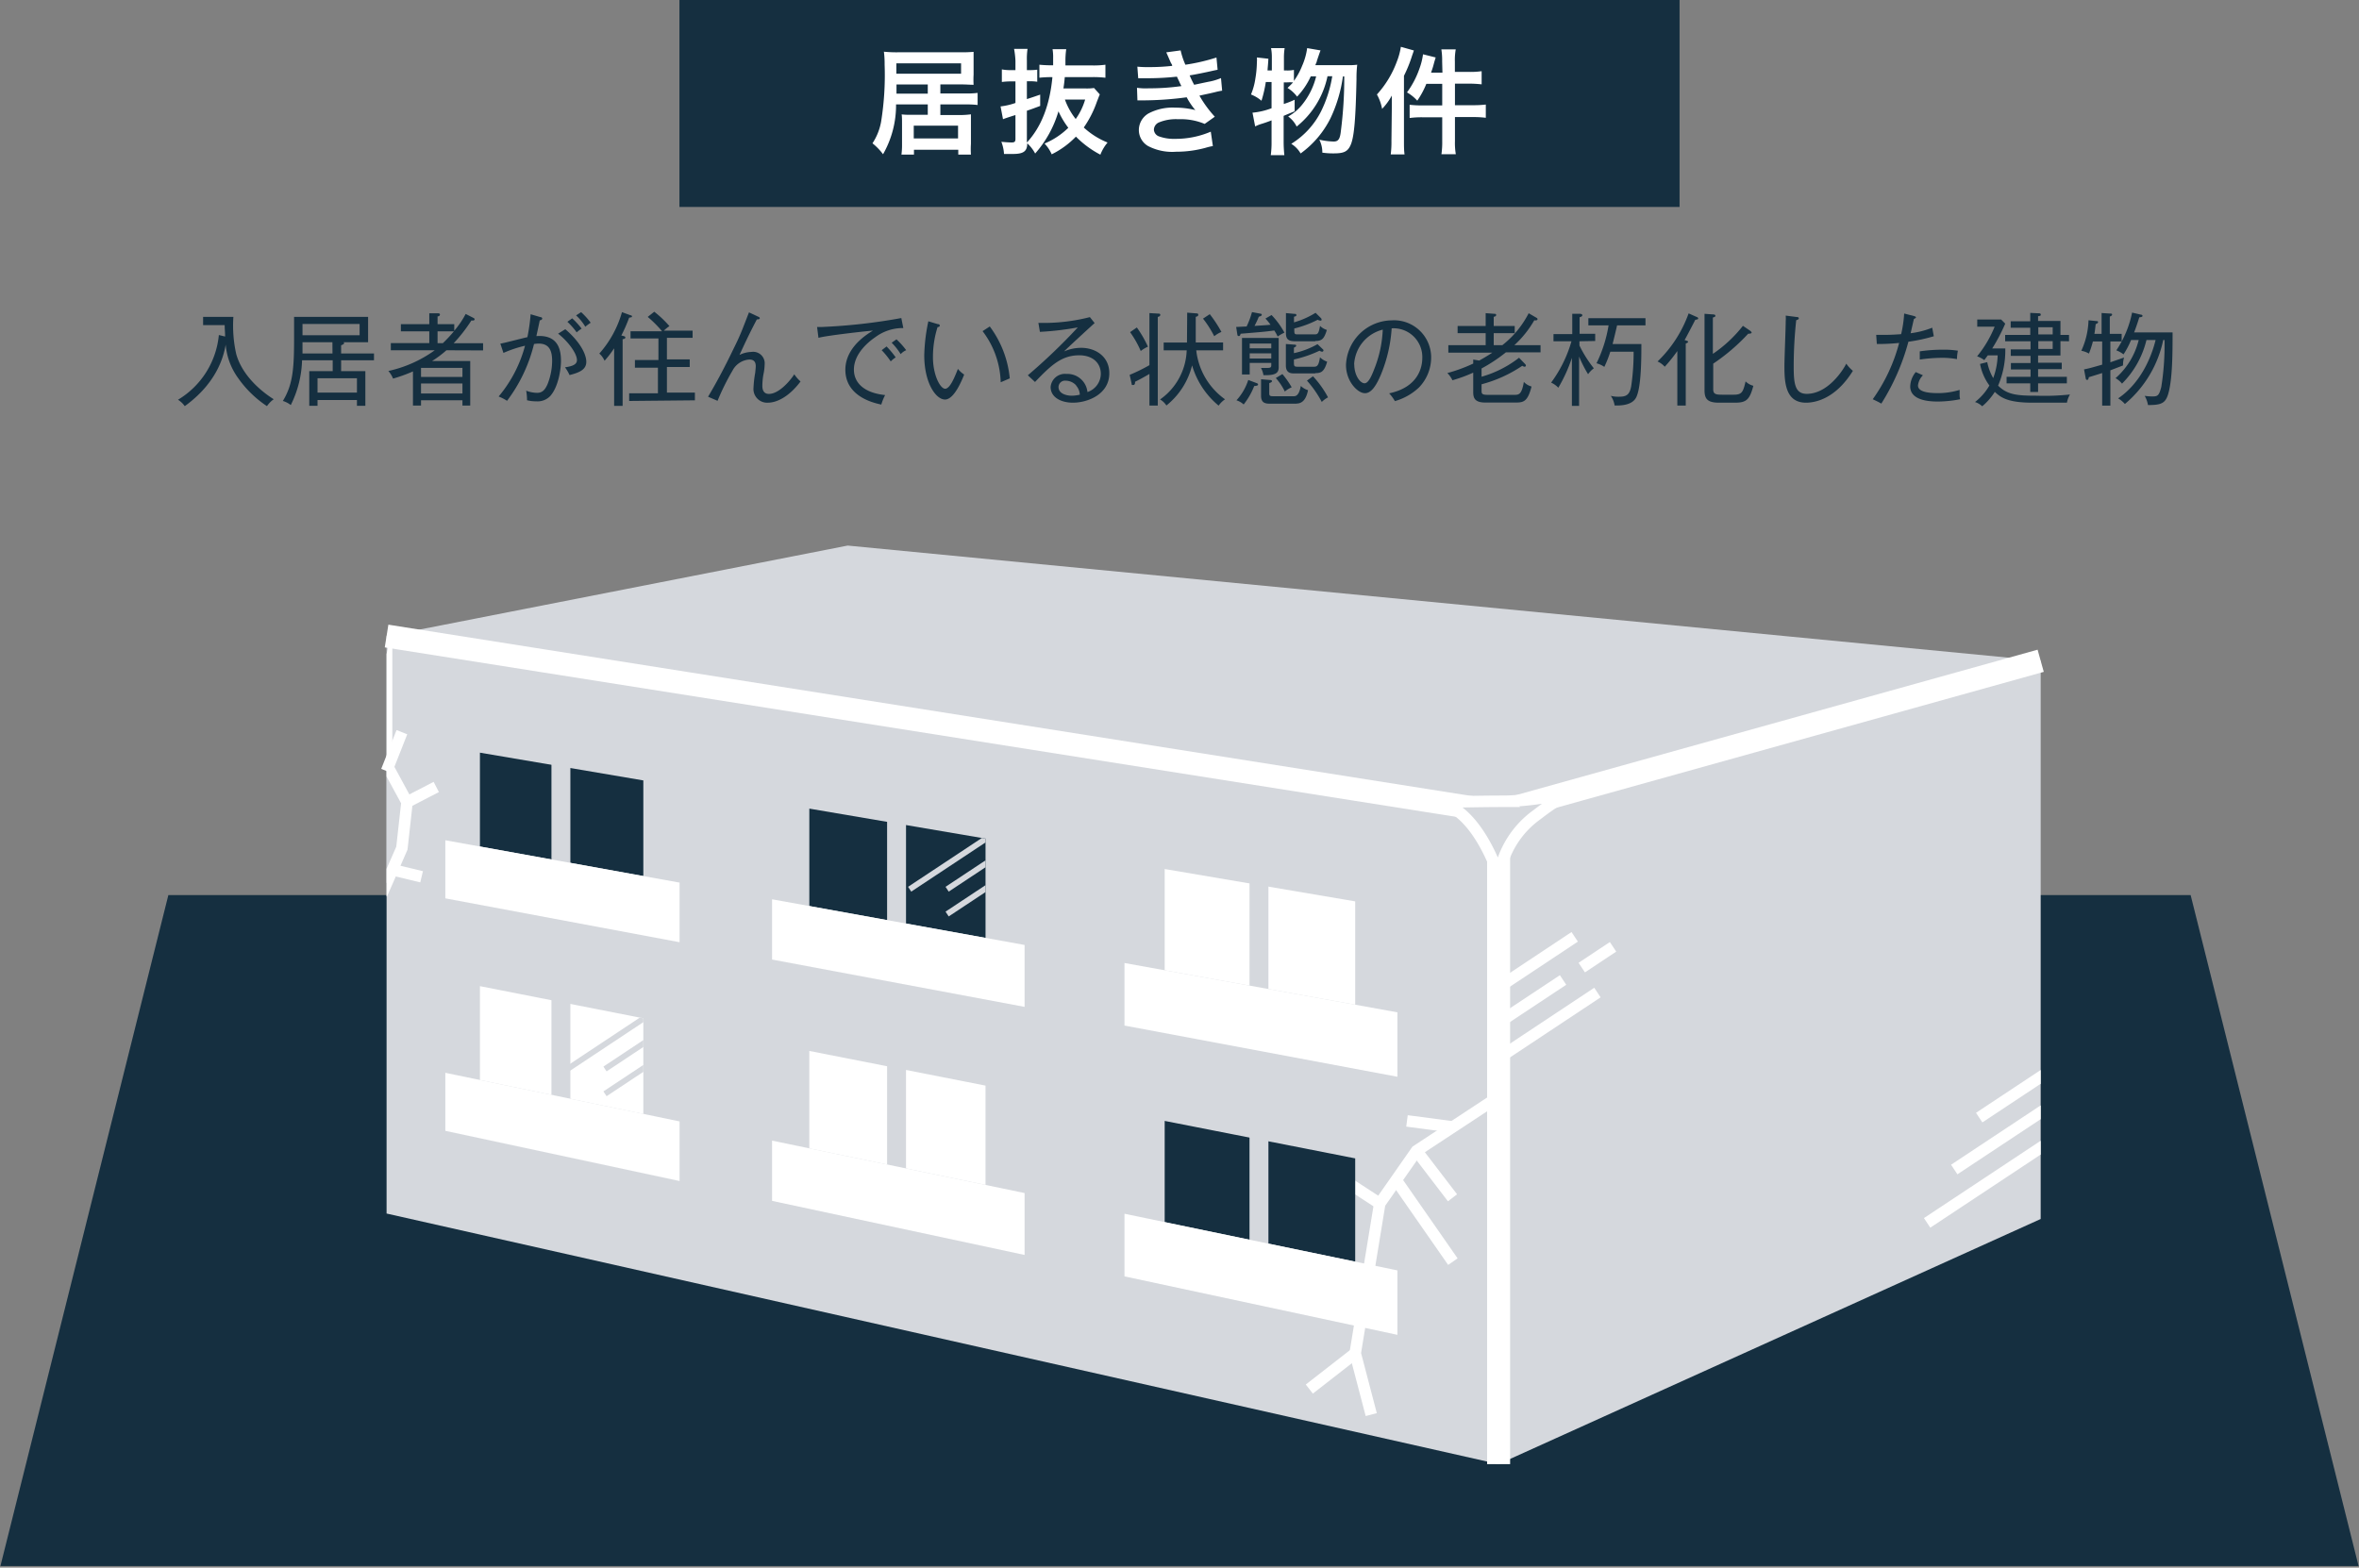 <svg id="レイヤー_2" data-name="レイヤー 2" xmlns="http://www.w3.org/2000/svg" xmlns:xlink="http://www.w3.org/1999/xlink" viewBox="0 0 328 218"><rect x="0" y="0" width="328" height="218" fill="#808080" stroke="none"/><defs><style>.cls-1,.cls-11,.cls-7,.cls-9{fill:none;}.cls-2{fill:#152f40;}.cls-3{fill:#fff;}.cls-4,.cls-6,.cls-8{fill:#d5d8dd;}.cls-5{clip-path:url(#clip-path);}.cls-6,.cls-7,.cls-9{stroke:#fff;}.cls-11,.cls-6,.cls-7,.cls-8,.cls-9{stroke-miterlimit:10;}.cls-6,.cls-7{stroke-width:1.6px;}.cls-11,.cls-8{stroke:#d5d8dd;}.cls-8{stroke-linecap:square;stroke-width:2.63px;}.cls-9{stroke-width:3.2px;}.cls-10{clip-path:url(#clip-path-2);}.cls-11{stroke-width:0.8px;}.cls-12{clip-path:url(#clip-path-3);}.cls-13{clip-path:url(#clip-path-4);}</style><clipPath id="clip-path"><rect class="cls-1" x="53.75" y="88.45" width="20.66" height="51.57"/></clipPath><clipPath id="clip-path-2"><polygon class="cls-1" points="137.03 130.43 112.53 126 112.53 112.45 137.03 116.62 137.03 130.43"/></clipPath><clipPath id="clip-path-3"><polygon class="cls-1" points="89.45 155.42 66.73 150.69 66.73 137.14 89.45 141.61 89.45 155.42"/></clipPath><clipPath id="clip-path-4"><polygon class="cls-1" points="283.74 169.52 208.37 203.61 208.37 112.91 283.74 91.89 283.74 169.52"/></clipPath></defs><polygon class="cls-2" points="233.53 28.78 94.47 28.78 94.47 19.6 94.47 0 233.53 0 233.53 28.78"/><path class="cls-3" d="M124.59,14.52a13.75,13.75,0,0,1-1.81,6.93,8.09,8.09,0,0,0-1.47-1.52,8.06,8.06,0,0,0,1.2-3A40.86,40.86,0,0,0,123,9a13.36,13.36,0,0,0-.1-1.81,17.79,17.79,0,0,0,2.12.08h8.51a18.4,18.4,0,0,0,1.84-.06c0,.42,0,.82,0,1.41v1.76a12,12,0,0,0,0,1.41c-.53,0-1-.05-1.74-.05h-2.88V13h3.6a11.92,11.92,0,0,0,1.58-.08V14.6a13.38,13.38,0,0,0-1.6-.08h-3.58V16h2.86A12.4,12.4,0,0,0,135,15.9c0,.4,0,.78,0,1.32V20A11.82,11.82,0,0,0,135,21.5h-1.76v-.67h-6.16v.67h-1.74a10.3,10.3,0,0,0,.08-1.47V17.22c0-.59,0-.91-.05-1.31a9.13,9.13,0,0,0,1.28.05H129V14.52ZM129,11.75h-4.35l0,1.27H129Zm4.63-1.5V8.81h-9v1.44Zm-6.58,9h6.16V17.48h-6.16Z"/><path class="cls-3" d="M152.92,13.13c-.1.21-.19.48-.4,1a14.51,14.51,0,0,1-1.83,3.6A10.76,10.76,0,0,0,154,19.82a5.86,5.86,0,0,0-1,1.69A13.61,13.61,0,0,1,149.6,19a12.16,12.16,0,0,1-3.37,2.46,5.08,5.08,0,0,0-1-1.5,10.38,10.38,0,0,0,3.31-2.19,12.05,12.05,0,0,1-1.37-2.29,15.35,15.35,0,0,1-3.24,5.87,5.17,5.17,0,0,0-1.1-1.42c0,1.12-.53,1.48-2,1.48l-1.23,0a5.6,5.6,0,0,0-.37-1.69c.61.06,1.08.09,1.44.09s.52-.08.52-.48V16l-.36.11c-.8.26-1.2.39-1.37.47l-.34-1.78a9.62,9.62,0,0,0,2.07-.48v-3h-.66a9.91,9.91,0,0,0-1.23.08V9.65a5.83,5.83,0,0,0,1.23.1h.66V8.44A12.17,12.17,0,0,0,141,6.8h1.87a9.45,9.45,0,0,0-.09,1.62V9.75h.51a6.92,6.92,0,0,0,.93-.06v1.68a5.9,5.9,0,0,0-.95-.07h-.49v2.48c.78-.25,1-.33,1.85-.62v1.57c-1,.38-1.32.49-1.85.67v4.42c2-2.16,3.18-5.17,3.55-9.09a13.9,13.9,0,0,0-1.81.08V9a17.34,17.34,0,0,0,1.81.08h.1c0-.48,0-.67,0-1a6.71,6.71,0,0,0-.08-1.24h1.9a11.27,11.27,0,0,0-.11,1.65c0,.27,0,.32,0,.61h3.76A11.93,11.93,0,0,0,153.7,9v1.81a14.09,14.09,0,0,0-1.74-.09h-3.91c-.06.67-.09.93-.19,1.58h3.06a7.39,7.39,0,0,0,1.2-.06Zm-4.85.72a9.56,9.56,0,0,0,1.5,2.7,9.06,9.06,0,0,0,1.31-2.7Z"/><path class="cls-3" d="M158.14,9.27a13.28,13.28,0,0,0,1.54.06,28.06,28.06,0,0,0,3.3-.17c0-.13,0-.13-.18-.42-.4-.93-.62-1.42-.64-1.46l2-.27A10.14,10.14,0,0,0,164.82,9a27,27,0,0,0,4.32-1l.16,1.7-.54.11c-1.08.25-2.85.61-3.35.67a13.36,13.36,0,0,0,.63,1.31c1.37-.29,2.11-.45,2.21-.46a8.27,8.27,0,0,0,1.52-.47l.16,1.75a9.64,9.64,0,0,0-1,.21c-.66.16-1.19.27-1.57.35l-.59.13a16.05,16.05,0,0,0,2.14,2.93l-1.41,1a8.6,8.6,0,0,0-3.68-.65,6.15,6.15,0,0,0-2.69.45,1.14,1.14,0,0,0-.69,1,1.06,1.06,0,0,0,.69.93,6.11,6.11,0,0,0,2.29.35,12.42,12.42,0,0,0,4.93-1l.29,2a9.08,9.08,0,0,0-1,.24,15.35,15.35,0,0,1-4.1.55,7.28,7.28,0,0,1-3.91-.79A2.58,2.58,0,0,1,158.35,18a2.68,2.68,0,0,1,1.35-2.23,7.2,7.2,0,0,1,3.73-.8,11.3,11.3,0,0,1,2.77.34A9.81,9.81,0,0,1,165,13.53a46.62,46.62,0,0,1-6.19.43l-.66,0-.06-1.75a8.67,8.67,0,0,0,1.65.07,31.2,31.2,0,0,0,4.53-.31,5.44,5.44,0,0,1-.29-.59c-.16-.34-.21-.43-.34-.72a38.2,38.2,0,0,1-4.29.22c-.67,0-.75,0-1.09,0Z"/><path class="cls-3" d="M187.38,9.06A8.42,8.42,0,0,0,188.71,9a16.21,16.21,0,0,0-.1,2c-.11,5.45-.32,7.86-.75,9s-1.06,1.33-2.46,1.33c-.36,0-.76,0-1.54-.1a3.94,3.94,0,0,0-.42-1.81,9.43,9.43,0,0,0,2,.26c.64,0,.88-.34,1-1.47a58.29,58.29,0,0,0,.47-7.58h-.19a19.72,19.72,0,0,1-1.72,5.8,13.4,13.4,0,0,1-4.16,4.91A3.83,3.83,0,0,0,179.54,20a11.23,11.23,0,0,0,4.16-4.55,17.27,17.27,0,0,0,1.54-4.85h-.66a12.13,12.13,0,0,1-4.29,7,3.71,3.71,0,0,0-1.18-1.4A6.63,6.63,0,0,0,181,14.62a10,10,0,0,0,2-4h-.75a10.26,10.26,0,0,1-1.9,2.82,4.76,4.76,0,0,0-1.33-1.21c.38-.36.54-.52.77-.77a6.41,6.41,0,0,0-.9,0h-.39v3a11.82,11.82,0,0,0,1.51-.59l0,1.6-1.53.64v3.63a17.92,17.92,0,0,0,.1,1.84h-1.89a12.82,12.82,0,0,0,.11-1.84v-3c-.65.25-1.13.41-1.44.5a5.39,5.39,0,0,0-.84.34l-.37-1.91a9.88,9.88,0,0,0,2.65-.62V11.41h-.8a17.84,17.84,0,0,1-.6,2.6,5.18,5.18,0,0,0-1.46-.87,9.09,9.09,0,0,0,.61-2.22,14.73,14.73,0,0,0,.21-2.26,4.06,4.06,0,0,0,0-.67l1.6.18c-.06,1-.08,1-.12,1.63h.6V8a6.81,6.81,0,0,0-.11-1.31h1.89a8.32,8.32,0,0,0-.1,1.31V9.8h.39a4.52,4.52,0,0,0,1-.08v1.53a9.78,9.78,0,0,0,1.14-2.09,9.18,9.18,0,0,0,.7-2.47l1.86.32c-.13.34-.13.34-.51,1.46,0,.14-.12.32-.21.59Z"/><path class="cls-3" d="M193.52,15.05c0-.55,0-1.06,0-1.76a8.41,8.41,0,0,1-1.35,1.85,6.49,6.49,0,0,0-.72-2,13.91,13.91,0,0,0,2.76-4.55,9.42,9.42,0,0,0,.57-2.08l1.81.51-.25.72a18.65,18.65,0,0,1-1.13,2.8v9.08c0,.72,0,1.25.08,1.85h-1.92a13.53,13.53,0,0,0,.1-1.87Zm7-6.5a10,10,0,0,0-.11-1.68h2a8.12,8.12,0,0,0-.12,1.7V10h2a10.57,10.57,0,0,0,1.72-.1v1.83a16.84,16.84,0,0,0-1.71-.1h-2v3h2.5a14.52,14.52,0,0,0,1.79-.09v1.84a13.49,13.49,0,0,0-1.76-.1h-2.53v3.33a9.39,9.39,0,0,0,.12,1.84h-2a11.85,11.85,0,0,0,.11-1.84V16.31h-2.73a12.72,12.72,0,0,0-1.8.1V14.57a14.25,14.25,0,0,0,1.8.09h2.73v-3h-2.21A11.75,11.75,0,0,1,197.06,14a5.81,5.81,0,0,0-1.43-1.15,12.46,12.46,0,0,0,1.73-3.3,9.19,9.19,0,0,0,.5-2l1.76.44c-.11.37-.15.47-.29,1s-.22.71-.35,1.11h1.58Z"/><path class="cls-2" d="M37.12,56.48a15,15,0,0,1-4-3.89,9.21,9.21,0,0,1-1.74-4.66c-.22,1.2-.94,5.12-5.69,8.55a3.32,3.32,0,0,0-.94-.89,11.79,11.79,0,0,0,5.68-9l.87.21c0-.6-.06-1-.06-1.59h-3V44.07h4.21a18.06,18.06,0,0,0,.39,5.14c.85,3.11,3.66,5.34,5.22,6.31A3.73,3.73,0,0,0,37.12,56.48Z"/><path class="cls-2" d="M47.43,50.1v1.51H50.8v4.82H49.63v-.8H44.15v.8H43V51.61h3.26V50.1H42a14.89,14.89,0,0,1-1.57,6.23,3.26,3.26,0,0,0-1.1-.57c1.35-2.22,1.56-4.35,1.56-8.55V44.07H51.18v3.52H47.72c.06,0,.13.08.13.15s-.23.23-.42.27v1.15H52v.94Zm-1.21-2.51H42.06c0,.5,0,.88,0,1.57h4.17ZM50,45.05H42.06v1.57H50Zm-.37,7.55H44.15v2h5.48Z"/><path class="cls-2" d="M62.07,48.71a14.61,14.61,0,0,1-2,1.5h5.31V56.4H64.3v-.74H58.54v.74H57.42V51.65a21.07,21.07,0,0,1-2.77,1A3.79,3.79,0,0,0,54,51.59a17.37,17.37,0,0,0,6.45-2.88H54.34v-1h5.35V46.08H55.74v-1h3.95V43.57l1.16,0c.13,0,.32,0,.32.17S61,44,60.84,44v1.08h2.32V46a12.85,12.85,0,0,0,1.59-2.34l1.08.55c.13.07.16.12.16.21s-.11.15-.19.15l-.26,0a21.43,21.43,0,0,1-2.46,3.16h4.09v1Zm2.23,2.45H58.54v1.26H64.3Zm0,2.17H58.54v1.39H64.3Zm-3.46-7.25v1.64h.74a20.52,20.52,0,0,0,1.53-1.64Z"/><path class="cls-2" d="M76.5,55.08a2.42,2.42,0,0,1-1.94.73,5,5,0,0,1-1.28-.15,7.28,7.28,0,0,0-.12-1.33,4.42,4.42,0,0,0,1.51.3c.7,0,1.09-.36,1.46-1.2a8.9,8.9,0,0,0,.64-3.22c0-1.39-.36-2.43-1.88-2.43a4.48,4.48,0,0,0-.64.06,21.59,21.59,0,0,1-3.75,7.9,6.18,6.18,0,0,0-1.17-.6A18.24,18.24,0,0,0,73,48.08a16.5,16.5,0,0,0-3,1l-.43-1.29c.61-.1,3.21-.79,3.76-.9a26.07,26.07,0,0,0,.45-3.19l1.36.4c.15,0,.25.09.25.2s-.11.22-.34.25c-.07.34-.4,1.88-.47,2.19C77.58,46.52,78,48.6,78,50.18,78,51.19,77.7,53.74,76.5,55.08Zm2.69-2.92a5.85,5.85,0,0,0-.63-1.08c1-.14,1.66-.38,1.66-1,0-.94-1.25-2.62-2.62-3.68l1-.62c2,1.71,2.92,3.43,2.92,4.54S80.51,51.82,79.19,52.16Zm1-5.93a9.9,9.9,0,0,0-1.3-1.48l.67-.48a10.57,10.57,0,0,1,1.31,1.43A5.86,5.86,0,0,0,80.17,46.23Zm1.2-.78a6.94,6.94,0,0,0-1.29-1.59l.7-.45a9.71,9.71,0,0,1,1.33,1.47A6.67,6.67,0,0,0,81.37,45.45Z"/><path class="cls-2" d="M87.48,44.17a21.42,21.42,0,0,1-1.09,2.49c.42.09.56.12.56.28s-.2.2-.38.23v9.27H85.39v-8a15.14,15.14,0,0,1-1.33,1.73,2.87,2.87,0,0,0-.73-1,14.67,14.67,0,0,0,3.15-5.76l1.21.44c.14,0,.18.09.18.18S87.77,44.13,87.48,44.17Zm0,11.59V54.69h4V51.13H88.28V50.07h3.27v-3H87.67v-1h4.39a16.41,16.41,0,0,0-2-2l.91-.72a15.17,15.17,0,0,1,2.11,2,6.11,6.11,0,0,0-.78.63h4v1H92.73v3H95.9v1.06H92.73v3.56h3.89v1.07Z"/><path class="cls-2" d="M106.77,56a1.9,1.9,0,0,1-2-2.08,14.86,14.86,0,0,1,.24-2.1c0-.15.07-.55.07-.91,0-.84-.56-.91-.9-.91a2.84,2.84,0,0,0-2.33,1.54,32.86,32.86,0,0,0-2.08,4.2l-1.32-.57c1.29-2.16,2.45-4.39,3.53-6.64,1-2,1.22-2.68,2.16-5.09l1.24.58c.14.07.26.11.26.24s-.24.17-.4.15c-.67,1.26-1.35,2.62-2.42,4.95a4,4,0,0,1,1.67-.42,1.6,1.6,0,0,1,1.83,1.72,7.75,7.75,0,0,1-.19,1.5,9.66,9.66,0,0,0-.13,1.47c0,.26,0,1.15.91,1.15,1.39,0,2.94-1.81,3.53-2.73a5,5,0,0,0,.87,1C109.55,55.38,107.82,56,106.77,56Z"/><path class="cls-2" d="M121.73,46.87c-.75.51-3,2.19-3,4.53,0,1.79,1.35,3.23,4.34,3.54a7,7,0,0,0-.53,1.32c-2.57-.52-5-1.92-5-4.85,0-1.83,1.08-3.79,3.83-5.43-.35,0-6.43.67-7.57,1l-.19-1.51c.26,0,.45,0,.71,0a80,80,0,0,0,11-1.24l.28,1.39A6.41,6.41,0,0,0,121.73,46.87Zm2.12,3.39a11,11,0,0,0-1.26-1.56l.68-.52a12.57,12.57,0,0,1,1.27,1.52A3.54,3.54,0,0,0,123.85,50.26Zm1.39-1a9,9,0,0,0-1.26-1.6l.67-.47A11.15,11.15,0,0,1,126,48.7,2.14,2.14,0,0,0,125.24,49.24Z"/><path class="cls-2" d="M131.4,55.56c-1.29,0-2.89-2.33-2.89-6.16a25,25,0,0,1,.57-4.72l1.29.39c.19,0,.3.08.3.22s-.2.2-.31.2a13.75,13.75,0,0,0-.64,4.19c0,2.45,1,4.38,1.7,4.38s1.38-1.78,1.77-2.76a3.71,3.71,0,0,0,.87.79C133.75,52.87,132.67,55.56,131.4,55.56Zm7.74-2.4a12.26,12.26,0,0,0-2.52-7.11l1-.65a14.31,14.31,0,0,1,2.78,7.22Z"/><path class="cls-2" d="M149.18,56c-1.63,0-3.1-.73-3.1-2.19A2,2,0,0,1,148.27,52a2.8,2.8,0,0,1,2.93,2.52A2.7,2.7,0,0,0,153.06,52c0-1.55-1.16-2.59-3-2.59-2.44,0-3.91,1.37-6.15,3.71l-1-.93a82,82,0,0,0,6.95-6.66,40.82,40.82,0,0,1-5.27.62l-.21-1.25a26,26,0,0,0,7.16-.8l.66.83c-.32.27-3.94,3.6-4.25,3.94a6,6,0,0,1,2.37-.5c2.06,0,3.92,1.24,3.92,3.52C154.26,54.8,151.28,56,149.18,56Zm.45-2.41a2,2,0,0,0-1.45-.65.9.9,0,0,0-1,.87c0,1,1.22,1.22,1.85,1.22a5.63,5.63,0,0,0,1.11-.14A2,2,0,0,0,149.63,53.63Z"/><path class="cls-2" d="M157.07,52.13a24.29,24.29,0,0,0,2.75-1.35V43.54l1.21.07c.14,0,.3,0,.3.18s-.21.26-.35.28V56.4h-1.16V52c-.24.14-1,.6-2,1.09,0,.17,0,.45-.26.45s-.17,0-.23-.25Zm1-6.59a15.5,15.5,0,0,1,1.54,2.67,4.86,4.86,0,0,0-1,.6,13.74,13.74,0,0,0-1.48-2.62Zm7-2.06,1.27.1c.1,0,.27,0,.27.2s-.2.24-.35.28v3.57h3.8v1.09h-3.73a9.66,9.66,0,0,0,4,6.81,3.38,3.38,0,0,0-.89.88,11.42,11.42,0,0,1-3.69-5.6,10.32,10.32,0,0,1-3.57,5.58,2.63,2.63,0,0,0-.88-.84,8.7,8.7,0,0,0,3.7-6.83h-3.2V47.63h3.24Zm3.14.21a17.86,17.86,0,0,1,1.62,2.47,3.94,3.94,0,0,0-1,.6,14.39,14.39,0,0,0-1.56-2.45Z"/><path class="cls-2" d="M177.65,46.8a6.6,6.6,0,0,0-.47-.84c-1.46.19-1.78.21-4.68.45-.07.23-.1.32-.25.32a.18.18,0,0,1-.2-.16l-.17-1.1,1.45-.07a11.47,11.47,0,0,0,.75-2l1.16.22c.12,0,.2.06.2.17s-.21.21-.41.25a11.75,11.75,0,0,1-.6,1.28c1.14-.07,1.81-.11,2.23-.16a8.38,8.38,0,0,0-.71-.86l.85-.49a11.24,11.24,0,0,1,1.79,2.45A5.34,5.34,0,0,0,177.65,46.8Zm-3.26,6.88a10.08,10.08,0,0,1-1.47,2.57,2.56,2.56,0,0,0-1-.58,7.63,7.63,0,0,0,1.64-2.83l1.09.41c.24.08.27.14.27.24S174.75,53.67,174.39,53.68Zm1.28-1.51a3,3,0,0,0-.34-1c.17,0,.39,0,.75,0,.55,0,.68-.06.68-.35v-.35h-3v1.61h-1.07V47h5.1v3.86C177.82,51.68,177.7,52.24,175.67,52.17Zm1.09-4.4h-3v.67h3Zm0,1.37h-3v.72h3Zm3.51,7h-3.68c-.76,0-1.25-.17-1.25-1.11V52.74l1.19.1c.23,0,.33.06.33.17s-.17.2-.38.27v1.37c0,.26,0,.45.45.45h3c.66,0,.85-1,.94-1.43a2.46,2.46,0,0,0,1,.59C181.6,55.64,181,56.12,180.27,56.12Zm-1.62-1.68a8,8,0,0,0-1.26-1.89l.92-.55a12.69,12.69,0,0,1,1.29,1.84A3.83,3.83,0,0,0,178.65,54.44Zm4.23-7h-2.8c-1,0-1.28-.35-1.28-1.12V43.54l1.21.11c.1,0,.24,0,.24.17s-.12.15-.33.23v.78a11.94,11.94,0,0,0,3-1.33l.74.73a.32.32,0,0,1,.1.22.13.13,0,0,1-.15.14,1,1,0,0,1-.4-.12,14.71,14.71,0,0,1-3.25,1.21c0,.77,0,.82.49.82h2.27c.45,0,.62,0,.82-1.18a2.27,2.27,0,0,0,.95.56C184.12,47.08,183.83,47.42,182.88,47.42Zm0,4.47H180c-.44,0-1.21,0-1.21-1.09v-3l1.22.09c.07,0,.21,0,.21.14s-.1.15-.31.28v.76a11.35,11.35,0,0,0,3.28-1.25l.73.7a.22.22,0,0,1,.1.18.19.19,0,0,1-.2.17.81.81,0,0,1-.35-.14,16.48,16.48,0,0,1-3.56,1.22v.36c0,.52,0,.65.51.65h2.2c.43,0,.72,0,.91-1.31a2.83,2.83,0,0,0,1,.61C184.12,51.72,183.68,51.89,182.86,51.89Zm.92,4a14.94,14.94,0,0,0-2.08-3l.84-.6a13.54,13.54,0,0,1,2.09,2.93A3.54,3.54,0,0,0,183.78,55.9Z"/><path class="cls-2" d="M197.3,53.88a8.07,8.07,0,0,1-3.35,1.9,6,6,0,0,0-.8-1.08c4.18-.88,4.61-3.79,4.61-4.93a4,4,0,0,0-4.26-4.11A20.17,20.17,0,0,1,192,52.11c-.77,1.82-1.45,2.57-2.22,2.57-1,0-2.63-1.63-2.63-3.93a6.45,6.45,0,0,1,6.36-6.2,5.16,5.16,0,0,1,5.48,5.2A6,6,0,0,1,197.3,53.88Zm-9-3.2c0,1.52.82,2.62,1.43,2.62s1.1-1.33,1.44-2.21a16.47,16.47,0,0,0,1.09-5.25A5.26,5.26,0,0,0,188.28,50.68Z"/><path class="cls-2" d="M213.58,44.16c.1.05.2.11.2.22s-.09.21-.45.16A14.45,14.45,0,0,1,210.56,48h3.64v1h-4.82A21.9,21.9,0,0,1,206,51.24v1.15a15.21,15.21,0,0,0,5.21-2.64l.83.86c.08.09.12.13.12.21A.17.17,0,0,1,212,51a.64.64,0,0,1-.34-.13A18.52,18.52,0,0,1,206,53.44v.79c0,.52,0,.68.9.68h3.69c.62,0,1-.09,1.29-1.8a2.26,2.26,0,0,0,1.07.64c-.54,2.12-1.12,2.23-2.24,2.23h-4.19c-1.47,0-1.68-.64-1.68-1.46v-2.7a20,20,0,0,1-2.89,1.06,3.54,3.54,0,0,0-.71-1,21.84,21.84,0,0,0,3.6-1.32V50l.84.14c1-.56,1.55-.92,1.82-1.1h-6.12V48h5.19V46.33h-3.9v-1h3.9V43.55l1.22.09c.09,0,.24,0,.24.17s-.2.22-.34.25v1.27h2.92v1h-2.92V48h1.2a13.39,13.39,0,0,0,3.66-4.44Z"/><path class="cls-2" d="M219.61,47.46v.59a17.09,17.09,0,0,0,2,3.17,3.46,3.46,0,0,0-.8.82,17.36,17.36,0,0,1-1.25-2.46v6.86h-1V49.76a21,21,0,0,1-1.89,4.16,3.05,3.05,0,0,0-1-.71,18,18,0,0,0,2.83-5.75H216v-1h2.61V43.64l1.09,0c.11,0,.31.05.31.2s-.18.22-.38.28v2.3h2.17v1Zm5.23-2.21c-.09.43-.47,2-.62,2.59h4c0,1.84,0,6-.72,7.42-.59,1.18-2.36,1.14-3,1.13a3.21,3.21,0,0,0-.53-1.34,4.24,4.24,0,0,0,1.11.12c1,0,1.51-.2,1.73-1.5a31.47,31.47,0,0,0,.33-4.76h-3.24a15.75,15.75,0,0,1-.83,2.11,3.47,3.47,0,0,0-1.09-.5,18.7,18.7,0,0,0,1.68-5.27h-2.81v-1h7.94v1Z"/><path class="cls-2" d="M235.71,44.48c-.26.52-1.19,2.31-1.48,2.81.3.1.49.14.49.24s-.21.21-.33.24V56.4h-1.17V48.82A22.22,22.22,0,0,1,231.47,51a2.84,2.84,0,0,0-1-.73,17.51,17.51,0,0,0,4.32-6.69l1.12.5c.07,0,.21.1.21.21S236,44.42,235.71,44.48ZM241.24,56H239c-1.75,0-2-.68-2-1.78V43.64l1.12.08c.31,0,.39.09.39.2s-.07.15-.35.24v5.05a18.44,18.44,0,0,0,4.18-3.9l1,.68c.1.07.21.2.21.27s-.13.15-.48.15a27.27,27.27,0,0,1-4.86,4.16v3.55c0,.67.32.77,1.21.77h1.62c1.15,0,1.32-.34,1.67-1.85a2.4,2.4,0,0,0,1.08.61C243.28,55.57,242.83,56,241.24,56Z"/><path class="cls-2" d="M251.11,56c-2.88,0-3-2.87-3-5.12,0-1,.18-5.33.18-6.21a5.13,5.13,0,0,0,0-.78l1.49.19c.21,0,.33.06.33.19s-.19.22-.36.25a60.43,60.43,0,0,0-.35,6.43c0,2.38.17,3.82,1.81,3.82,2.9,0,5-3.19,5.5-4.2a4.81,4.81,0,0,0,.92,1C255.15,55.57,252.27,56,251.11,56Z"/><path class="cls-2" d="M265.35,47.52a31.1,31.1,0,0,1-3.77,8.61c-.33-.21-.88-.46-1.19-.61a23.83,23.83,0,0,0,3.67-7.83,29,29,0,0,1-3.1.15l-.09-1.27c.32,0,.66,0,1.16,0,.92,0,1.78-.06,2.31-.1a17.18,17.18,0,0,0,.42-2.87l1.36.35c.21.06.28.12.28.19s-.21.2-.28.2c-.08.31-.39,1.7-.46,2a12,12,0,0,0,3-.77l.22,1.19A22.85,22.85,0,0,1,265.35,47.52Zm4.19,8.32c-.88,0-3.94,0-3.94-2.1a3.31,3.31,0,0,1,.77-2l1,.45a2.36,2.36,0,0,0-.69,1.41c0,.9,1.43,1.07,2.79,1.07a10.26,10.26,0,0,0,3-.45c0,.17,0,.34,0,.59a2.49,2.49,0,0,0,.07.71A16.66,16.66,0,0,1,269.54,55.84Zm2.56-5.9a11.39,11.39,0,0,0-2.09-.18,22.17,22.17,0,0,0-3.08.24V48.86a21.8,21.8,0,0,1,3.24-.23,12.32,12.32,0,0,1,2.06.14A6.36,6.36,0,0,0,272.1,49.94Z"/><path class="cls-2" d="M287.39,56H282.6c-3.6,0-4.48-.81-5.24-1.5a8.61,8.61,0,0,1-1.75,2,2.51,2.51,0,0,0-1-.59,7.92,7.92,0,0,0,2-2.3,7.32,7.32,0,0,1-1.3-3l1-.25a7.17,7.17,0,0,0,.83,2.22,9.86,9.86,0,0,0,.62-3.16h-1.37c-.16.21-.29.38-.49.66a3.88,3.88,0,0,0-1-.53,15.86,15.86,0,0,0,2.44-4.12h-2.42v-1h3.32l.57.58A25.17,25.17,0,0,1,277,48.46h1.82a12.45,12.45,0,0,1-1,5.17c1.3,1.28,2.65,1.4,5.41,1.4a32.58,32.58,0,0,0,4.58-.17A3.6,3.6,0,0,0,287.39,56Zm-.9-8.56v2h-3.11v1h3.29v.89h-3.29v1.07h4v.91h-4v1.2h-1.09v-1.2H279v-.91h3.33V51.38h-2.73v-.89h2.73v-1h-2.75v-.9h2.75V47.46H278.8v-.88h3.49v-1h-2.72v-.9h2.72V43.51l1.15.06c.14,0,.31,0,.31.18s-.09.18-.37.22v.66h3.11v1.95h1.19v.88Zm-1.08-1.93h-2v1h2Zm0,1.93h-2v1.09h2Z"/><path class="cls-2" d="M295,46.43v1.06h-1.57v2.89l1.9-.66a3.82,3.82,0,0,0-.14,1.1l-1.76.68v4.91h-1.14V51.88c-.61.19-1.33.42-1.85.57-.05.21-.08.38-.23.38s-.19-.1-.21-.23l-.23-1.23c.7-.14.95-.21,2.52-.66V47.49H291a13.89,13.89,0,0,1-.55,1.68,3.21,3.21,0,0,0-1.06-.39,10.82,10.82,0,0,0,1-4.24l1.09.11c.08,0,.24,0,.24.14s-.2.24-.33.28c-.05.42-.11,1-.18,1.36h1v-2.9l1.09.07c.23,0,.37,0,.37.15s-.23.24-.32.27v2.41Zm1.31.85a11.58,11.58,0,0,1-1.05,2,4,4,0,0,0-1-.56,14.6,14.6,0,0,0,2.19-5.25l1.2.28c.09,0,.25.06.25.18s-.15.17-.45.2c-.3,1-.61,1.82-.72,2.1h5.35c0,2.73,0,6.54-.62,8.6-.4,1.28-1,1.5-2.8,1.5a3.82,3.82,0,0,0-.46-1.28,7.21,7.21,0,0,0,1.09.08c.69,0,.91-.09,1.22-1.32a37.25,37.25,0,0,0,.45-6.53h-.18a15.8,15.8,0,0,1-5.33,8.9,3.8,3.8,0,0,0-.94-.78c3.51-2.38,4.82-6.51,5.21-8.12h-1.27a12.82,12.82,0,0,1-3.4,6.07,3.21,3.21,0,0,0-.9-.76,10.3,10.3,0,0,0,3.22-5.31Z"/><polygon class="cls-2" points="327.94 217.78 0.06 217.78 23.41 124.47 304.59 124.47 327.94 217.78"/><polygon class="cls-4" points="283.74 169.52 208.37 203.61 208.37 112.91 283.74 91.89 283.74 169.52"/><polygon class="cls-4" points="208.37 203.61 53.75 168.76 53.75 88.45 208.37 112.91 208.37 203.61"/><g class="cls-5"><polygon class="cls-6" points="53.75 94.39 53.75 106.31 56.59 111.55 55.88 117.95 53.75 122.82 49.14 113.62 53.75 94.39"/></g><polyline class="cls-7" points="190.66 196.72 188.43 188.2 191.84 167.37 196.96 160.04 208.37 152.53"/><line class="cls-7" x1="201.96" y1="166.57" x2="196.96" y2="160.04"/><line class="cls-7" x1="202.01" y1="175.45" x2="194.12" y2="164.11"/><line class="cls-7" x1="202.01" y1="156.72" x2="195.63" y2="155.88"/><line class="cls-7" x1="60.66" y1="109.44" x2="56.58" y2="111.55"/><line class="cls-7" x1="55.88" y1="101.82" x2="53.75" y2="107.22"/><line class="cls-7" x1="58.62" y1="121.93" x2="54.55" y2="120.95"/><line class="cls-7" x1="188.43" y1="188.2" x2="182.05" y2="193.17"/><line class="cls-7" x1="191.84" y1="167.37" x2="186.84" y2="164.11"/><polygon class="cls-2" points="89.45 121.83 66.73 117.72 66.73 104.67 89.45 108.53 89.45 121.83"/><line class="cls-8" x1="77.99" y1="106.59" x2="77.99" y2="119.76"/><polygon class="cls-3" points="94.49 131.03 61.92 124.93 61.92 116.85 94.49 122.74 94.49 131.03"/><polygon class="cls-2" points="137.03 130.43 112.53 126 112.53 112.45 137.03 116.62 137.03 130.43"/><line class="cls-8" x1="124.66" y1="114.52" x2="124.66" y2="128.19"/><polygon class="cls-3" points="142.46 140.02 107.35 133.44 107.35 125.06 142.46 131.41 142.46 140.02"/><polygon class="cls-3" points="188.43 139.72 161.94 134.93 161.94 120.85 188.43 125.35 188.43 139.72"/><line class="cls-8" x1="175.05" y1="123.08" x2="175.05" y2="137.3"/><polygon class="cls-3" points="194.3 149.74 156.35 142.62 156.35 133.92 194.3 140.78 194.3 149.74"/><polygon class="cls-3" points="89.45 154.91 66.73 150.19 66.73 137.14 89.45 141.61 89.45 154.91"/><line class="cls-8" x1="77.99" y1="139.36" x2="77.99" y2="152.53"/><polygon class="cls-3" points="94.49 164.24 61.92 157.26 61.92 149.19 94.49 155.95 94.49 164.24"/><polygon class="cls-3" points="137.03 164.78 112.53 159.7 112.53 146.15 137.03 150.97 137.03 164.78"/><line class="cls-8" x1="124.66" y1="148.54" x2="124.66" y2="162.22"/><polygon class="cls-3" points="142.46 174.52 107.35 167 107.35 158.62 142.46 165.91 142.46 174.52"/><polygon class="cls-2" points="188.43 175.45 161.94 169.96 161.94 155.88 188.43 161.09 188.43 175.45"/><line class="cls-8" x1="175.05" y1="158.46" x2="175.05" y2="172.68"/><polygon class="cls-3" points="194.3 185.63 156.35 177.5 156.35 168.79 194.3 176.67 194.3 185.63"/><polygon class="cls-4" points="208.37 112.91 53.75 88.45 117.86 75.87 283.74 91.89 208.37 112.91"/><polyline class="cls-9" points="53.75 88.45 208.37 112.91 283.74 91.89"/><line class="cls-9" x1="208.37" y1="112.91" x2="208.37" y2="203.61"/><line class="cls-7" x1="208.37" y1="137.3" x2="218.95" y2="130.28"/><line class="cls-7" x1="219.93" y1="134.56" x2="224.28" y2="131.67"/><line class="cls-7" x1="208.37" y1="142.22" x2="217.33" y2="136.28"/><line class="cls-7" x1="208.37" y1="147.14" x2="222.11" y2="138.03"/><g class="cls-10"><line class="cls-11" x1="126.48" y1="123.66" x2="141.34" y2="113.82"/><line class="cls-11" x1="131.69" y1="123.66" x2="141.34" y2="117.27"/><line class="cls-11" x1="131.69" y1="127.11" x2="141.34" y2="120.72"/></g><g class="cls-12"><line class="cls-11" x1="78.91" y1="148.66" x2="93.76" y2="138.81"/><line class="cls-11" x1="84.12" y1="148.66" x2="93.76" y2="142.26"/><line class="cls-11" x1="84.12" y1="152.11" x2="93.76" y2="145.72"/></g><g class="cls-13"><line class="cls-7" x1="275.19" y1="155.42" x2="285.46" y2="148.62"/><line class="cls-7" x1="271.72" y1="162.64" x2="285.46" y2="153.54"/><line class="cls-7" x1="267.95" y1="170.06" x2="285.46" y2="158.46"/></g><path class="cls-6" d="M199.9,111.57s5.27-.14,9.52-.14A42.76,42.76,0,0,0,219,110s-1.62.45-5.29,3.29a13,13,0,0,0-5.29,8.58S205.49,112.46,199.9,111.57Z"/></svg>